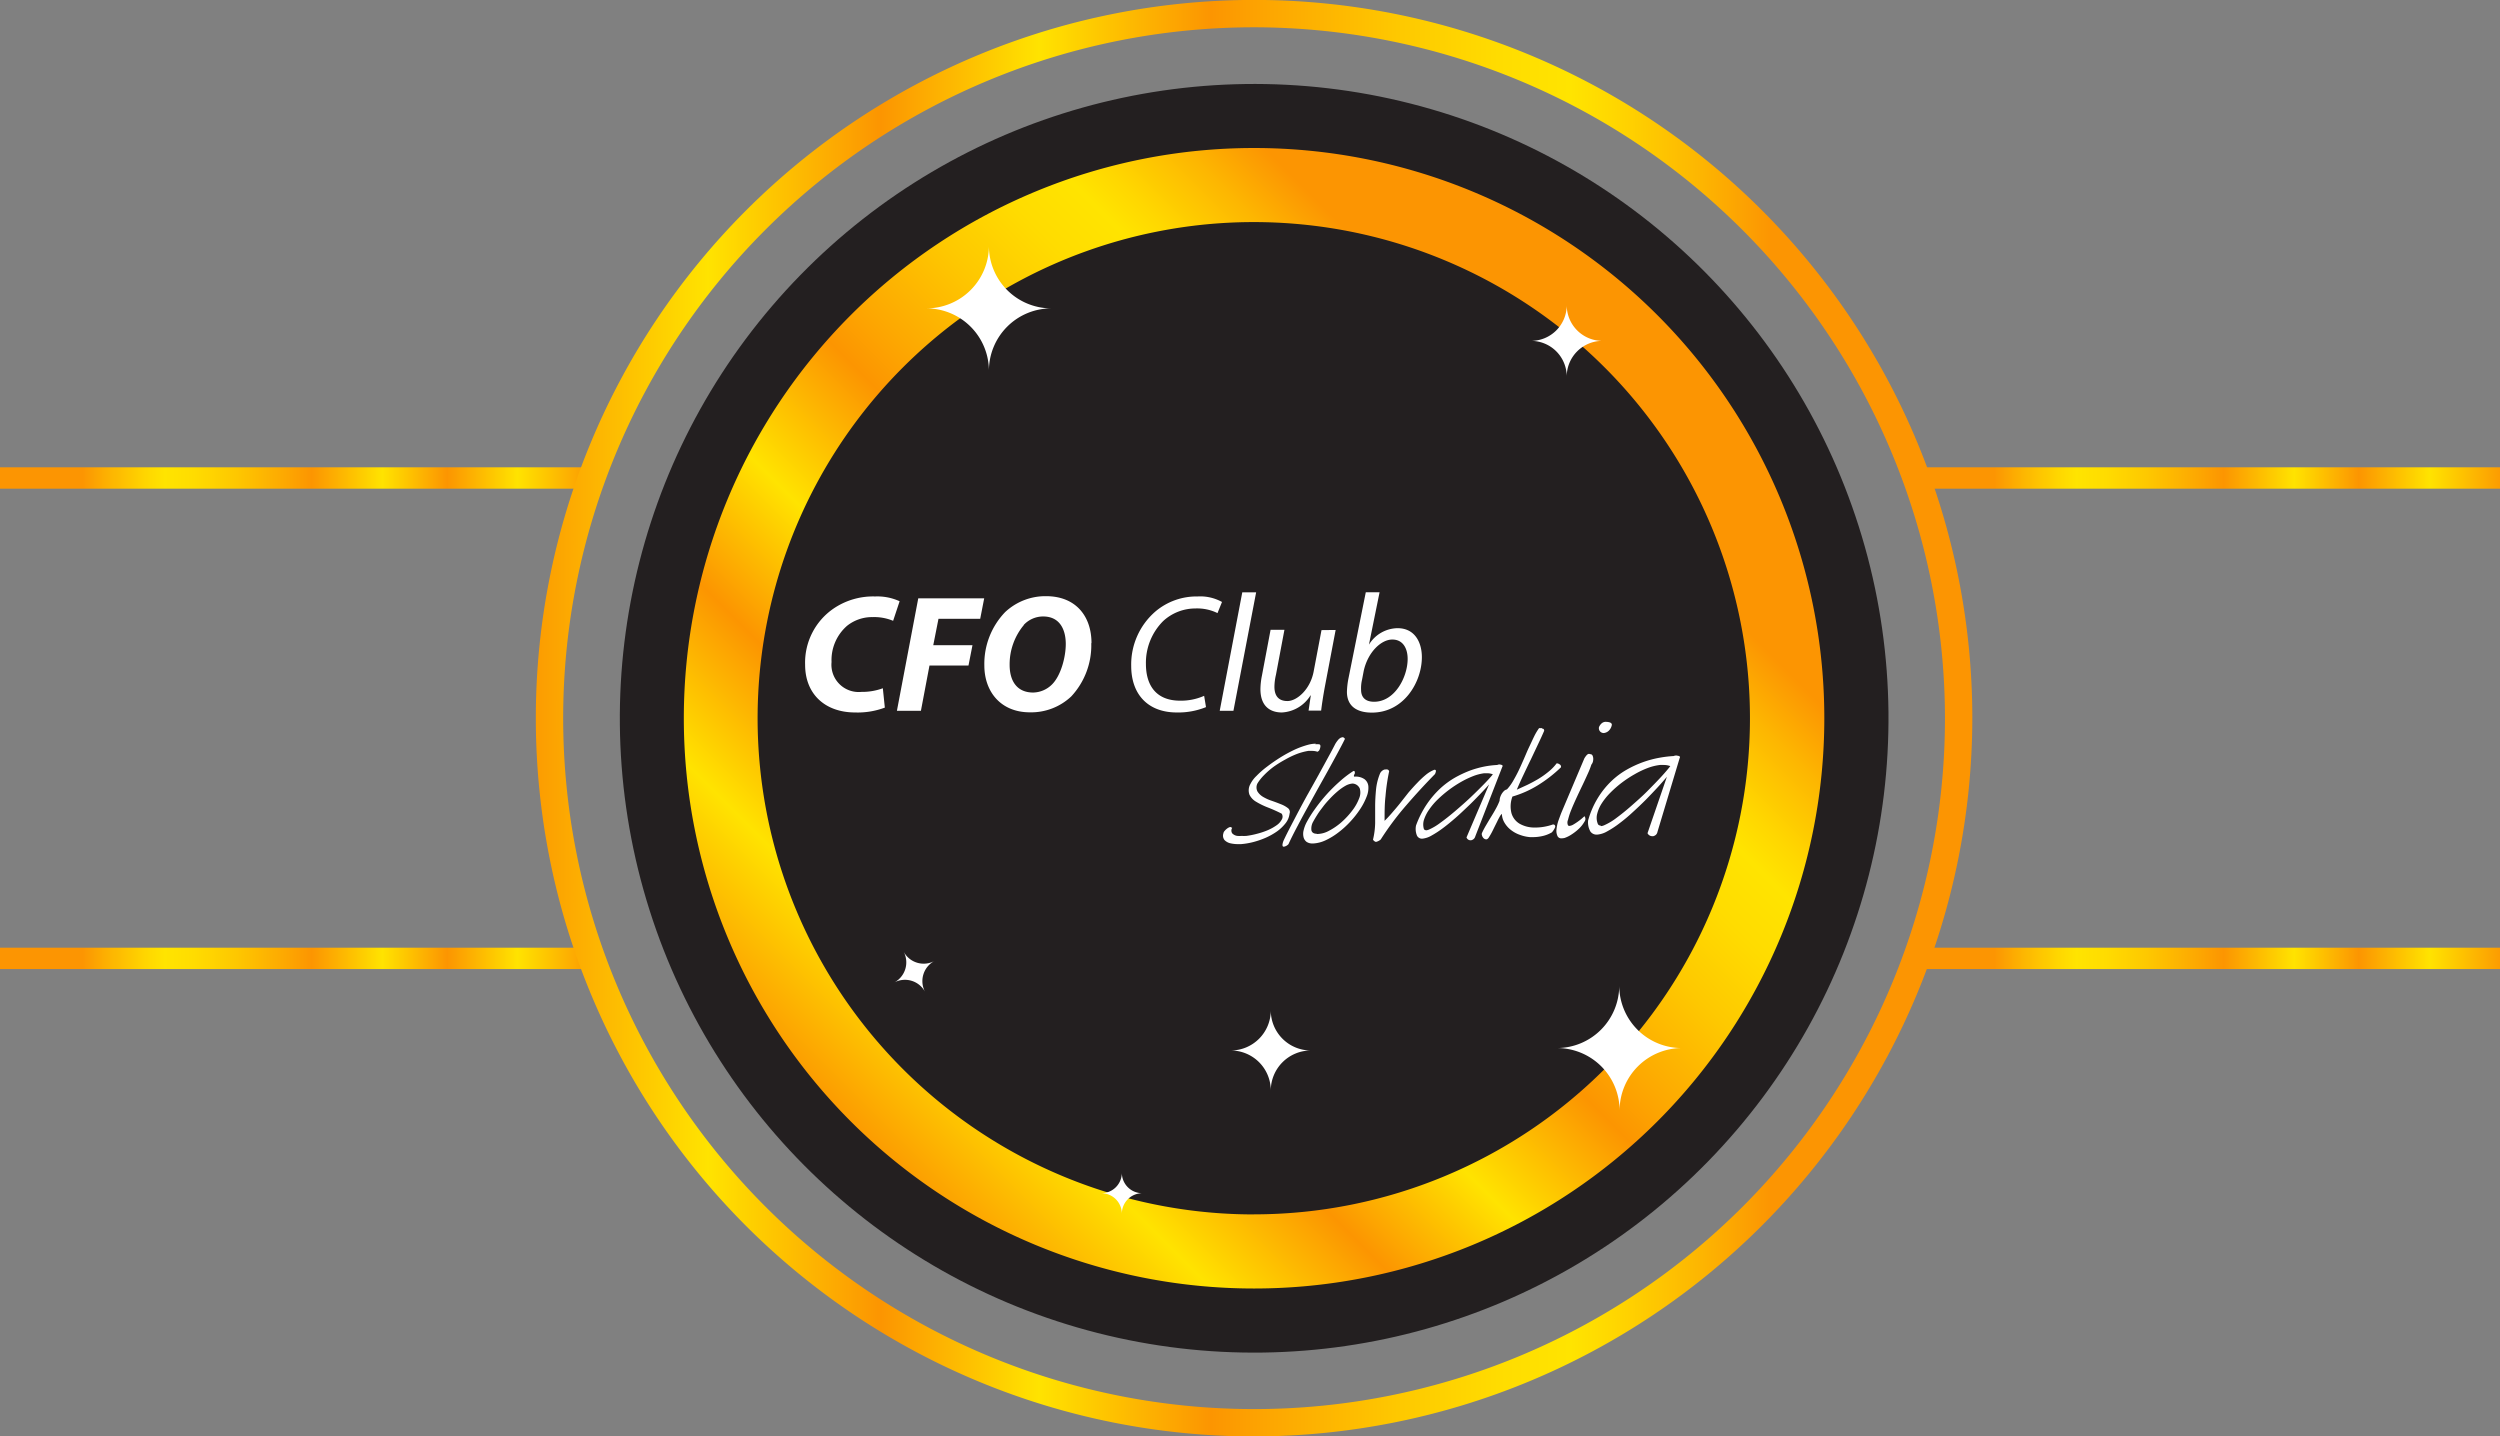 <svg xmlns="http://www.w3.org/2000/svg" xmlns:xlink="http://www.w3.org/1999/xlink" id="Layer_1" data-name="Layer 1" viewBox="0 0 349.98 201.09"><rect x="0" y="0" width="349.98" height="201.09" fill="#808080" stroke="none"/><defs><style>.cls-1{fill:url(#Gold_06);}.cls-2{fill:url(#Gold_06-2);}.cls-3{fill:url(#Gold_06-3);}.cls-4{fill:url(#Gold_06-4);}.cls-5{fill:#231f20;}.cls-6{fill:url(#Gold_06-5);}.cls-7{fill:url(#Gold_06-6);}.cls-8{fill:#fff;}</style><linearGradient id="Gold_06" x1="287.07" y1="57.85" x2="369.42" y2="57.85" gradientTransform="translate(369.42 192.03) rotate(180)" gradientUnits="userSpaceOnUse"><stop offset="0" stop-color="#fc9c01"></stop><stop offset="0.12" stop-color="#ffe300"></stop><stop offset="0.24" stop-color="#fc9501"></stop><stop offset="0.35" stop-color="#ffe300"></stop><stop offset="0.47" stop-color="#fc9501"></stop><stop offset="0.51" stop-color="#fda601"></stop><stop offset="0.6" stop-color="#fec800"></stop><stop offset="0.67" stop-color="#ffdc00"></stop><stop offset="0.72" stop-color="#ffe400"></stop><stop offset="0.75" stop-color="gold"></stop><stop offset="0.81" stop-color="#fdb601"></stop><stop offset="0.86" stop-color="#fc9502"></stop><stop offset="1" stop-color="#fc9502"></stop></linearGradient><linearGradient id="Gold_06-2" x1="287.07" y1="125.11" x2="369.42" y2="125.11" xlink:href="#Gold_06"></linearGradient><linearGradient id="Gold_06-3" x1="19.43" y1="57.85" x2="101.78" y2="57.85" xlink:href="#Gold_06"></linearGradient><linearGradient id="Gold_06-4" x1="19.43" y1="125.11" x2="101.78" y2="125.11" xlink:href="#Gold_06"></linearGradient><linearGradient id="Gold_06-5" x1="117.03" y1="156.82" x2="318.13" y2="156.82" gradientTransform="matrix(1, 0, 0, 1, 0, 0)" xlink:href="#Gold_06"></linearGradient><linearGradient id="Gold_06-6" x1="161.13" y1="213.27" x2="274.03" y2="100.38" gradientTransform="matrix(1, 0, 0, 1, 0, 0)" xlink:href="#Gold_06"></linearGradient></defs><rect class="cls-1" y="132.67" width="82.35" height="2.99"></rect><rect class="cls-2" y="65.42" width="82.35" height="2.99"></rect><rect class="cls-3" x="267.63" y="132.67" width="82.35" height="2.99"></rect><rect class="cls-4" x="267.63" y="65.42" width="82.35" height="2.99"></rect><circle class="cls-5" cx="217.58" cy="156.82" r="71.06" transform="translate(-4.54 299.29) rotate(-83.6)"></circle><circle class="cls-5" cx="217.58" cy="156.82" r="75.44" transform="translate(-11.3 292.94) rotate(-81.62)"></circle><circle class="cls-5" cx="217.58" cy="156.82" r="88.8" transform="translate(-30.13 272.66) rotate(-75.7)"></circle><path class="cls-6" d="M217.58,257.37A100.55,100.55,0,1,1,318.13,156.82,100.67,100.67,0,0,1,217.58,257.37Zm0-197.27a96.72,96.72,0,1,0,96.72,96.72A96.83,96.83,0,0,0,217.58,60.1Z" transform="translate(-42.02 -56.28)"></path><path class="cls-7" d="M217.58,77a79.83,79.83,0,1,0,79.83,79.83A79.83,79.83,0,0,0,217.58,77Zm0,149.29A69.46,69.46,0,1,1,287,156.82,69.46,69.46,0,0,1,217.58,226.28Z" transform="translate(-42.02 -56.28)"></path><path class="cls-7" d="M217.58,77a79.83,79.83,0,1,0,79.83,79.83A79.83,79.83,0,0,0,217.58,77Zm0,149.29A69.46,69.46,0,1,1,287,156.82,69.46,69.46,0,0,1,217.58,226.28Z" transform="translate(-42.02 -56.28)"></path><path class="cls-8" d="M165.89,155.34a10.85,10.85,0,0,1-4.16.68c-4.16,0-7-2.53-7-6.69a9.18,9.18,0,0,1,4-7.87,9.83,9.83,0,0,1,5.8-1.68,7.49,7.49,0,0,1,3.43.67l-.91,2.74a6.86,6.86,0,0,0-2.85-.52,5.6,5.6,0,0,0-3.6,1.22,6.37,6.37,0,0,0-2.17,5.07,3.82,3.82,0,0,0,4.18,4.18,8.38,8.38,0,0,0,3-.51Z" transform="translate(-42.02 -56.28)"></path><polygon class="cls-8" points="128.55 83.76 137.78 83.76 137.22 86.63 131.38 86.63 130.65 90.32 136.14 90.32 135.58 93.17 130.12 93.17 128.92 99.51 125.56 99.51 128.55 83.76"></polygon><path class="cls-8" d="M185.36,143.77a8.58,8.58,0,0,0-2,5.59c0,2.22,1,3.87,3.3,3.87a3.84,3.84,0,0,0,2.64-1.14c1.24-1.24,1.92-3.83,1.92-5.66s-.71-3.85-3.18-3.85a3.72,3.72,0,0,0-2.71,1.19m9.46,2.57a10.5,10.5,0,0,1-2.8,7.43A8.17,8.17,0,0,1,186.2,156c-4.09,0-6.38-2.9-6.38-6.57a10.46,10.46,0,0,1,2.9-7.45,8.24,8.24,0,0,1,5.74-2.24c4.16,0,6.36,2.8,6.36,6.56" transform="translate(-42.02 -56.28)"></path><path class="cls-8" d="M210.85,155.27a10.29,10.29,0,0,1-4.09.75c-4,0-6.38-2.5-6.38-6.52a9.8,9.8,0,0,1,3.37-7.6,8.9,8.9,0,0,1,5.93-2.12,6.27,6.27,0,0,1,3.41.77l-.63,1.56a6.45,6.45,0,0,0-3.1-.65,6.65,6.65,0,0,0-4.51,1.77,8.25,8.25,0,0,0-2.41,6c0,2.82,1.28,5.14,4.79,5.14a8,8,0,0,0,3.36-.68Z" transform="translate(-42.02 -56.28)"></path><polygon class="cls-8" points="173.91 82.92 170.75 99.51 172.67 99.51 175.85 82.92 173.91 82.92"></polygon><path class="cls-8" d="M229,144.47l-1.52,8c-.23,1.26-.4,2.36-.51,3.29h-1.76l.31-2.12h-.05a5,5,0,0,1-4,2.38c-1.45,0-3-.7-3-3.27a10.25,10.25,0,0,1,.21-1.89l1.21-6.41h1.94l-1.19,6.31a7.68,7.68,0,0,0-.21,1.66c0,1.17.49,2,1.82,2s3.2-1.63,3.67-4.13l1.1-5.8Z" transform="translate(-42.02 -56.28)"></path><path class="cls-8" d="M232.7,151.41a5.26,5.26,0,0,0-.14,1.43c0,1.07.61,1.68,1.82,1.68,2.92,0,4.7-3.48,4.7-6,0-1.4-.61-2.71-2.15-2.71s-3.41,1.73-4,4.39Zm2.45-12.22-1.49,7.34h0a4.78,4.78,0,0,1,4-2.31c2.47,0,3.41,2.05,3.41,4.06,0,3.46-2.5,7.76-7,7.76-2,0-3.49-.82-3.49-2.92a11.42,11.42,0,0,1,.19-1.75l2.45-12.18Z" transform="translate(-42.02 -56.28)"></path><path class="cls-8" d="M226.22,160.39a4.36,4.36,0,0,0-1.07.15,12.26,12.26,0,0,0-1.9.69,20,20,0,0,0-2,1.09q-1,.63-1.86,1.29a12.34,12.34,0,0,0-1.48,1.3,4.09,4.09,0,0,0-.84,1.12,1.8,1.8,0,0,0-.14,1.49,2.31,2.31,0,0,0,.94,1,10.46,10.46,0,0,0,1.64.8,20.65,20.65,0,0,1,1.94.87.78.78,0,0,1,0,.83,2.25,2.25,0,0,1-.73.8,6.62,6.62,0,0,1-1.25.69A10.36,10.36,0,0,1,218,173a10.89,10.89,0,0,1-1.51.3,5.44,5.44,0,0,1-.67,0,3.32,3.32,0,0,1-.57,0,1.18,1.18,0,0,1-.73-.36.7.7,0,0,1,0-.77h-.08a.14.14,0,0,0-.15-.11h-.08a1.21,1.21,0,0,0-.39.2,2,2,0,0,0-.37.35.66.66,0,0,0-.17.35,1,1,0,0,0,.16.92,1.68,1.68,0,0,0,.9.47,4.44,4.44,0,0,0,.94.1l.48,0a9.87,9.87,0,0,0,1.71-.29,11.85,11.85,0,0,0,1.76-.61,9.38,9.38,0,0,0,1.59-.9,5.93,5.93,0,0,0,1.19-1.15,2.66,2.66,0,0,0,.54-1.32.69.69,0,0,0-.23-.77,3.86,3.86,0,0,0-1-.55c-.39-.16-.82-.32-1.28-.48a6.14,6.14,0,0,1-1.21-.55,2.28,2.28,0,0,1-.78-.76,1.25,1.25,0,0,1,0-1.11,6.41,6.41,0,0,1,.93-1.17,11,11,0,0,1,1.34-1.17,15.38,15.38,0,0,1,1.61-1,12,12,0,0,1,1.67-.8,8.56,8.56,0,0,1,1.57-.42,4.73,4.73,0,0,1,.52,0,2.35,2.35,0,0,1,.77.12l.11-.07.11-.09a1.43,1.43,0,0,0,.19-.61c0-.19-.08-.28-.26-.28h0a2.29,2.29,0,0,0-.47,0" transform="translate(-42.02 -56.28)"></path><path class="cls-8" d="M229.91,159.51a.48.48,0,0,0-.27.09,1.33,1.33,0,0,0-.35.33,3.75,3.75,0,0,0-.35.51c-.44.87-1,1.88-1.61,3s-1.3,2.37-2,3.61-1.37,2.5-2,3.71-1.21,2.3-1.64,3.24c-.18.5-.18.77,0,.81h.07a1.13,1.13,0,0,0,.64-.36c.3-.66.67-1.4,1.1-2.22s.88-1.67,1.37-2.56l1.5-2.72,1.49-2.67c.48-.87.93-1.69,1.35-2.47s.79-1.47,1.09-2.09a.48.48,0,0,0-.3-.24h-.06" transform="translate(-42.02 -56.28)"></path><path class="cls-8" d="M231.54,164.18a14.76,14.76,0,0,0-1.95,1.48,23.07,23.07,0,0,0-1.86,1.84c-.58.65-1.11,1.31-1.6,2a16.4,16.4,0,0,0-1.19,1.89,4.67,4.67,0,0,0-.43,1.15,2,2,0,0,0,0,.95,1.17,1.17,0,0,0,.43.65,1.46,1.46,0,0,0,.86.22h.06a4.65,4.65,0,0,0,1.76-.46,9.51,9.51,0,0,0,1.8-1.11,12.62,12.62,0,0,0,1.67-1.53,13.27,13.27,0,0,0,1.36-1.74,8.91,8.91,0,0,0,.88-1.7,3.23,3.23,0,0,0,.25-1.46,1.4,1.4,0,0,0-.54-1,2.19,2.19,0,0,0-1.38-.36h-.08a.22.22,0,0,1,0-.21,1.07,1.07,0,0,1,.1-.22.63.63,0,0,0,0-.22c0-.07,0-.11-.16-.14M226.37,173c-.42,0-.67-.15-.76-.47a1.94,1.94,0,0,1,.28-1.28c.13-.25.32-.56.55-.93s.51-.73.81-1.13.63-.77,1-1.16a12.74,12.74,0,0,1,1.06-1,7,7,0,0,1,1.07-.75,2.38,2.38,0,0,1,1-.31,1.17,1.17,0,0,1,1,.7,2.07,2.07,0,0,1-.09,1.37,6.55,6.55,0,0,1-.94,1.68,11.17,11.17,0,0,1-1.51,1.64,8.75,8.75,0,0,1-1.77,1.22,3.51,3.51,0,0,1-1.6.45h-.14" transform="translate(-42.02 -56.28)"></path><path class="cls-8" d="M236,164h-.11a.84.84,0,0,0-.36.17,1,1,0,0,0-.32.4,8,8,0,0,0-.56,2.27c-.07.77-.12,1.54-.12,2.32s0,1.56,0,2.34a10.69,10.69,0,0,1-.3,2.32.65.65,0,0,0,.41.32h0a1.5,1.5,0,0,0,.67-.34A40.39,40.39,0,0,1,238.9,169q1.93-2.24,4-4.35a1.26,1.26,0,0,0,.14-.43c0-.12-.06-.18-.22-.18h0a4.42,4.42,0,0,0-1.16.68,13.68,13.68,0,0,0-1.21,1.13c-.42.43-.84.9-1.27,1.4L238,168.75c-.39.49-.78.94-1.15,1.37s-.7.78-1,1.07c0-1.16,0-2.31.13-3.45a28,28,0,0,1,.51-3.49.36.36,0,0,0-.19-.23A.54.54,0,0,0,236,164" transform="translate(-42.02 -56.28)"></path><path class="cls-8" d="M252.09,163.3h-.22a.85.85,0,0,0-.25.07,12.92,12.92,0,0,0-1.8.22,13.63,13.63,0,0,0-2,.56,15.53,15.53,0,0,0-2.13,1,11.62,11.62,0,0,0-2.06,1.52,13.05,13.05,0,0,0-1.86,2.18,13.63,13.63,0,0,0-1.52,3,2.43,2.43,0,0,0,.14,1.42.78.78,0,0,0,.73.42h0a3.19,3.19,0,0,0,1.29-.43,13.6,13.6,0,0,0,1.61-1.05c.57-.42,1.16-.91,1.77-1.44s1.19-1.09,1.77-1.64,1.11-1.1,1.62-1.63.94-1,1.3-1.4l-3.16,7.41a.62.62,0,0,0,.29.34.54.54,0,0,0,.25.06l.11,0a.82.82,0,0,0,.36-.18.78.78,0,0,0,.22-.37l3.78-9.73c.06-.09.07-.16,0-.21a.28.28,0,0,0-.2-.08h-.07m-10.42,9.16a.3.3,0,0,1-.31-.25,2.18,2.18,0,0,1,.06-1.28,5.39,5.39,0,0,1,.73-1.4,9.08,9.08,0,0,1,1.21-1.41,16.35,16.35,0,0,1,3.23-2.42,12.88,12.88,0,0,1,1.69-.81,6.62,6.62,0,0,1,1.54-.4l.39,0a2.16,2.16,0,0,1,.83.15c-.29.36-.71.83-1.28,1.41s-1.19,1.2-1.88,1.85-1.42,1.29-2.16,1.92-1.44,1.18-2.07,1.63a7.88,7.88,0,0,1-1.57.93,1.27,1.27,0,0,1-.41.1" transform="translate(-42.02 -56.28)"></path><path class="cls-8" d="M257.9,158.21l-.42,0a7.89,7.89,0,0,0-.69,1.16c-.23.47-.47,1-.71,1.5s-.48,1.09-.73,1.66-.5,1.14-.76,1.68-.52,1-.79,1.47a6.66,6.66,0,0,1-.82,1.11.89.89,0,0,0-.44.25,2.22,2.22,0,0,0-.32.42,2.41,2.41,0,0,0-.21.5,1.91,1.91,0,0,0-.06.42,8.46,8.46,0,0,1-.54,1.14c-.2.37-.42.74-.65,1.11s-.45.75-.67,1.12a11.57,11.57,0,0,0-.61,1.15.47.47,0,0,0,0,.31.81.81,0,0,0,.14.3.64.64,0,0,0,.24.22.46.46,0,0,0,.2.05h.1a.66.66,0,0,0,.3-.29c.11-.17.23-.37.36-.61s.26-.51.4-.8l.4-.8c.12-.26.24-.48.35-.68a1.45,1.45,0,0,1,.3-.39,2.59,2.59,0,0,0,.36,1.23,3.59,3.59,0,0,0,.87,1,4.31,4.31,0,0,0,1.23.69,5.44,5.44,0,0,0,1.47.34l.48,0a5.74,5.74,0,0,0,1.08-.11,4.6,4.6,0,0,0,1.5-.55,2,2,0,0,0,.28-.37,1.51,1.51,0,0,0,.18-.36.28.28,0,0,0-.31-.38h0a7.51,7.51,0,0,1-2.43.43h-.16a4.19,4.19,0,0,1-2.06-.53,2.53,2.53,0,0,1-1.14-1.46,3.87,3.87,0,0,1,.13-2.35,14.41,14.41,0,0,0,3.56-1.58,19.09,19.09,0,0,0,3.23-2.51v0l0,0,0,0a.36.36,0,0,0-.18-.41.72.72,0,0,0-.42-.15h0a6.71,6.71,0,0,1-1.21,1.23,11.66,11.66,0,0,1-1.43,1c-.5.29-1,.56-1.5.8l-1.44.66c.27-.65.59-1.35.94-2.09s.7-1.48,1.06-2.21l1-2.12c.32-.67.6-1.28.83-1.82,0-.2-.08-.29-.22-.3h-.06" transform="translate(-42.02 -56.28)"></path><path class="cls-8" d="M266.85,157.33h-.09a.87.87,0,0,0-.54.23,1.46,1.46,0,0,0-.35.5.68.68,0,0,0,.17.64.7.7,0,0,0,.5.2h0a1.21,1.21,0,0,0,.66-.29,1.49,1.49,0,0,0,.46-.83.28.28,0,0,0-.07-.24.55.55,0,0,0-.25-.14,1.86,1.86,0,0,0-.34-.06h-.2m-2.29,4.48h-.07c-.17,0-.38.23-.62.62L260.62,170c-.11.27-.24.63-.4,1.07a5.4,5.4,0,0,0-.3,1.3,1.72,1.72,0,0,0,.16,1,.59.59,0,0,0,.56.27,2.08,2.08,0,0,0,.4-.05,4.31,4.31,0,0,0,1-.5,6.75,6.75,0,0,0,1.06-.84,4.21,4.21,0,0,0,.73-.94.62.62,0,0,0,0-.77,8.33,8.33,0,0,1-1.59,1.19,1.3,1.3,0,0,1-.51.17.25.25,0,0,1-.2-.08.93.93,0,0,1,0-.77,9.52,9.52,0,0,1,.44-1.36c.21-.53.46-1.09.74-1.7s.56-1.2.84-1.78.53-1.13.76-1.64a10.71,10.71,0,0,0,.49-1.25,1.09,1.09,0,0,0,.25-.62,1.12,1.12,0,0,0-.08-.63.33.33,0,0,0-.31-.21" transform="translate(-42.02 -56.28)"></path><path class="cls-8" d="M276.84,162.05l-.25,0a.93.93,0,0,0-.27.07,16.32,16.32,0,0,0-2,.24,14.48,14.48,0,0,0-2.25.6,14.83,14.83,0,0,0-2.31,1.06,11,11,0,0,0-2.17,1.62A11.82,11.82,0,0,0,265.7,168a12.19,12.19,0,0,0-1.36,3.16,2.6,2.6,0,0,0,.32,1.52,1.05,1.05,0,0,0,.89.44h.06a3.35,3.35,0,0,0,1.41-.46,12.72,12.72,0,0,0,1.71-1.12,22.09,22.09,0,0,0,1.84-1.54q.94-.85,1.83-1.74c.58-.59,1.13-1.17,1.65-1.73s.95-1.06,1.32-1.5l-2.71,7.89a.73.73,0,0,0,.66.42h.14a.88.88,0,0,0,.38-.2.74.74,0,0,0,.21-.4l3.11-10.34c.06-.1.06-.17,0-.22a.37.37,0,0,0-.23-.09h-.09m-10.76,9.75a.37.37,0,0,1-.39-.26,2.23,2.23,0,0,1-.08-1.36,4.9,4.9,0,0,1,.65-1.49,9.13,9.13,0,0,1,1.22-1.5,15.22,15.22,0,0,1,1.59-1.39,16.39,16.39,0,0,1,1.8-1.18,12.59,12.59,0,0,1,1.83-.87,7.15,7.15,0,0,1,1.7-.42,3.52,3.52,0,0,1,.45,0,2.69,2.69,0,0,1,1,.16c-.29.38-.71.88-1.28,1.5s-1.21,1.27-1.93,2-1.46,1.37-2.23,2.05-1.5,1.26-2.15,1.74a8.35,8.35,0,0,1-1.69,1,1.32,1.32,0,0,1-.45.11" transform="translate(-42.02 -56.28)"></path><path class="cls-8" d="M180.46,90.7a8.75,8.75,0,0,1-8.75,8.75,8.75,8.75,0,0,1,8.75,8.75,8.74,8.74,0,0,1,8.74-8.75A8.74,8.74,0,0,1,180.46,90.7Z" transform="translate(-42.02 -56.28)"></path><path class="cls-8" d="M268.7,194.29A8.75,8.75,0,0,1,260,203a8.75,8.75,0,0,1,8.75,8.75,8.75,8.75,0,0,1,8.75-8.75A8.75,8.75,0,0,1,268.7,194.29Z" transform="translate(-42.02 -56.28)"></path><path class="cls-8" d="M219.92,197.73a5.61,5.61,0,0,1-5.6,5.61,5.6,5.6,0,0,1,5.6,5.6,5.61,5.61,0,0,1,5.61-5.6A5.61,5.61,0,0,1,219.92,197.73Z" transform="translate(-42.02 -56.28)"></path><path class="cls-8" d="M199.07,220.45a2.87,2.87,0,0,1-2.88,2.87,2.88,2.88,0,0,1,2.88,2.87,2.87,2.87,0,0,1,2.87-2.87A2.86,2.86,0,0,1,199.07,220.45Z" transform="translate(-42.02 -56.28)"></path><path class="cls-8" d="M168.52,189.5a3.2,3.2,0,0,1-1.31,4.32,3.19,3.19,0,0,1,4.31,1.31,3.2,3.2,0,0,1,1.31-4.32A3.18,3.18,0,0,1,168.52,189.5Z" transform="translate(-42.02 -56.28)"></path><path class="cls-8" d="M261.35,99a5,5,0,0,1-5,5,5,5,0,0,1,5,5,5,5,0,0,1,5-5A5,5,0,0,1,261.35,99Z" transform="translate(-42.02 -56.28)"></path></svg>